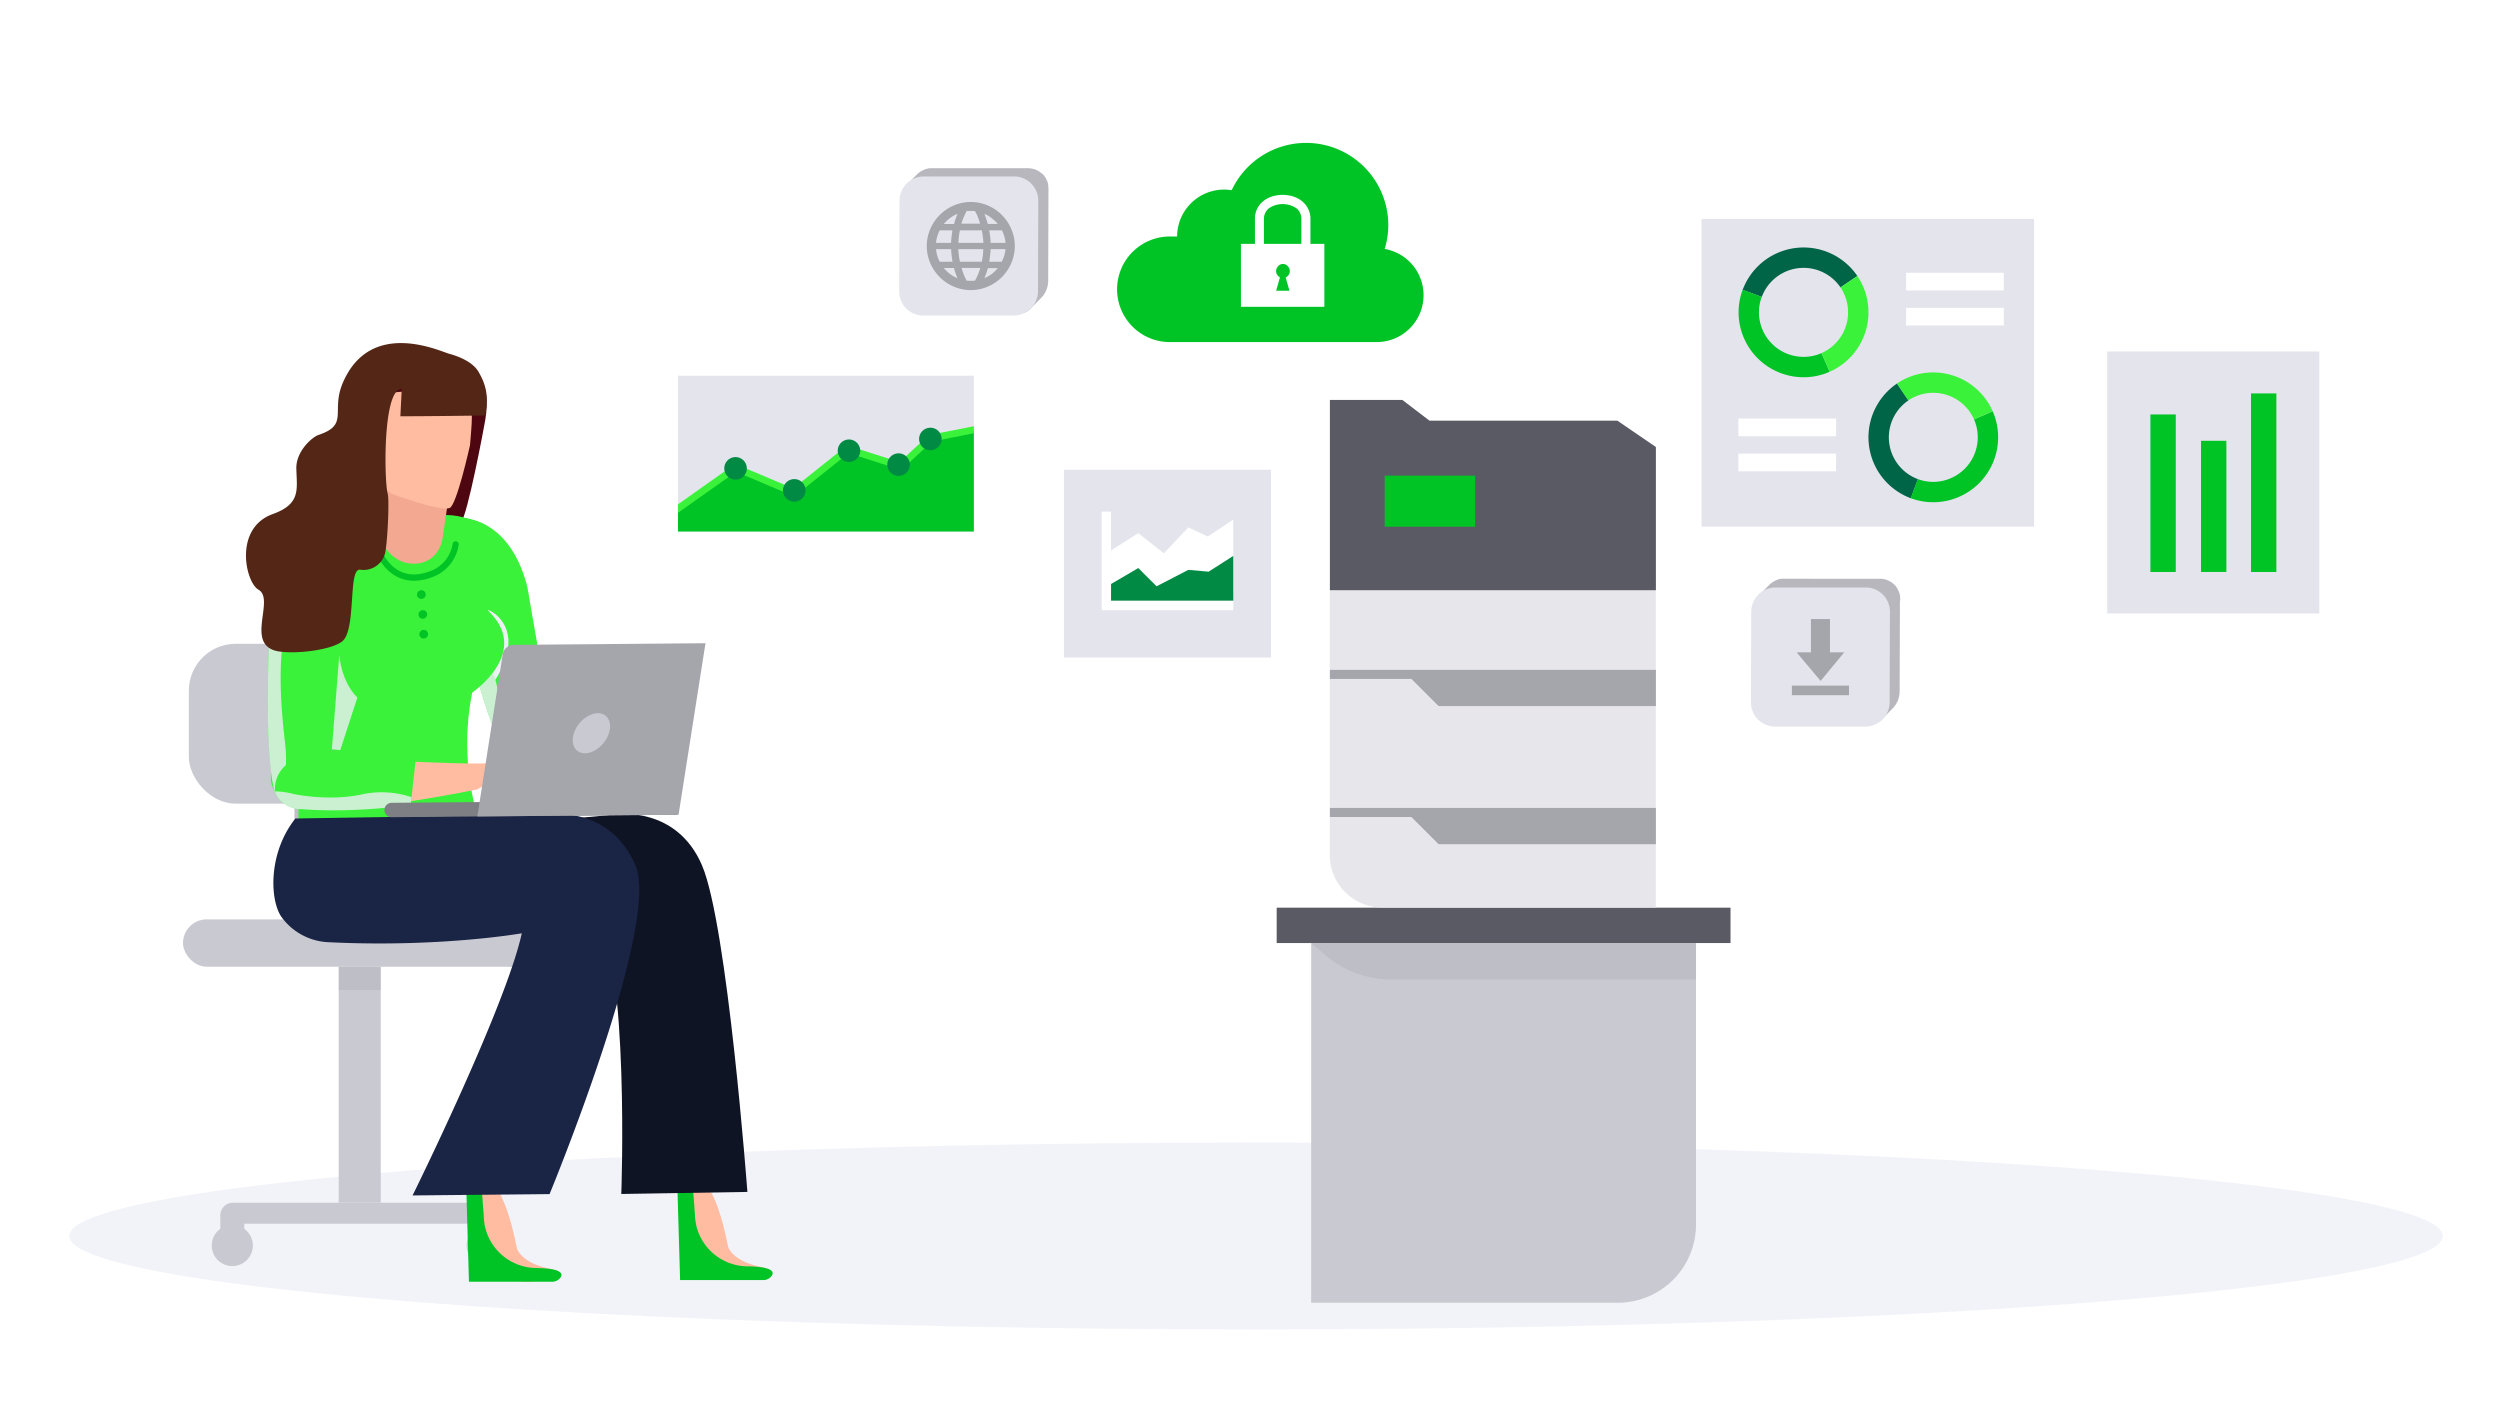 <svg xmlns="http://www.w3.org/2000/svg" xmlns:xlink="http://www.w3.org/1999/xlink" viewBox="0 0 730 410"><defs><style>.cls-1,.cls-10,.cls-11,.cls-12,.cls-8{fill:none;}.cls-2{isolation:isolate;}.cls-3{fill:#fff;}.cls-24,.cls-25,.cls-4{fill:#eff0f6;}.cls-13,.cls-23,.cls-4{opacity:0.8;}.cls-16,.cls-19,.cls-23,.cls-25,.cls-4{mix-blend-mode:multiply;}.cls-5{clip-path:url(#clip-path);}.cls-6{fill:#e4e4ed;}.cls-7{fill:#00c425;}.cls-12,.cls-8{stroke:#3af23a;}.cls-10,.cls-11,.cls-12,.cls-8{stroke-miterlimit:10;}.cls-8{stroke-width:2.02px;}.cls-9{fill:#008a44;}.cls-10{stroke:#006446;}.cls-10,.cls-11,.cls-12{stroke-width:5.95px;}.cls-11{stroke:#00c425;}.cls-13,.cls-14,.cls-16{fill:#a5a5ac;}.cls-15{fill:#c9c9d1;}.cls-16,.cls-19{opacity:0.3;}.cls-17{fill:#5a5a64;}.cls-18{fill:#e6e6eb;}.cls-20{fill:#4e0711;}.cls-21{fill:#f2a891;}.cls-22{fill:#3af23a;}.cls-26{fill:#ffbca1;}.cls-27{fill:#0e1423;}.cls-28{fill:#1a2444;}.cls-29{fill:#542616;}.cls-30{fill:#7e7e85;}</style><clipPath id="clip-path"><rect class="cls-1" x="197.97" y="109.71" width="86.39" height="45.49"/></clipPath></defs><g class="cls-2"><g id="Layer_1" data-name="Layer 1"><rect class="cls-3" x="-8.12" y="-15.55" width="745.39" height="431.54"/><ellipse class="cls-4" cx="366.76" cy="360.91" rx="346.54" ry="27.29"/><g class="cls-5"><rect class="cls-6" x="197.97" y="109.71" width="86.39" height="45.49"/><polygon class="cls-7" points="286.61 156.16 286.61 125.39 271.63 128 262.17 135.46 247.57 131.19 231.76 143.79 214.79 136.61 195.78 150.08 195.78 158.35 286.61 158.35 286.61 156.16"/><polyline class="cls-8" points="285.11 125.34 271.63 128 262.94 136.09 247.57 131.19 231.76 143.79 214.79 136.61 196.14 149.8"/><path class="cls-9" d="M214.79,133.47a3.29,3.29,0,1,0,3.28,3.29A3.3,3.3,0,0,0,214.79,133.47Z"/><path class="cls-9" d="M231.94,139.9a3.29,3.29,0,1,0,3.28,3.28A3.28,3.28,0,0,0,231.94,139.9Z"/><path class="cls-9" d="M262.39,132.38a3.29,3.29,0,1,0,3.28,3.28A3.28,3.28,0,0,0,262.39,132.38Z"/><path class="cls-9" d="M247.9,128.33a3.28,3.28,0,1,0,3.28,3.28A3.29,3.29,0,0,0,247.9,128.33Z"/><path class="cls-9" d="M271.67,124.89a3.29,3.29,0,1,0,3.29,3.29A3.29,3.29,0,0,0,271.67,124.89Z"/></g><rect class="cls-6" x="496.85" y="63.91" width="97.1" height="89.88"/><path class="cls-10" d="M511.65,85.67a16,16,0,0,1,28.24-3.41"/><path class="cls-11" d="M533.07,105.83a15.82,15.82,0,0,1-6.43,1.35,16,16,0,0,1-16-16,15.81,15.81,0,0,1,1-5.53"/><path class="cls-12" d="M539.89,82.26a16,16,0,0,1-6.82,23.57"/><path class="cls-10" d="M559,142.7a16,16,0,0,1-3.4-28.25"/><path class="cls-11" d="M579.14,121.27a16,16,0,0,1-14.64,22.41,15.85,15.85,0,0,1-5.53-1"/><path class="cls-12" d="M555.57,114.45a16,16,0,0,1,23.57,6.82"/><rect class="cls-3" x="556.58" y="79.65" width="28.53" height="5.16"/><rect class="cls-3" x="556.58" y="89.89" width="28.53" height="5.16"/><rect class="cls-3" x="507.6" y="122.22" width="28.53" height="5.16"/><rect class="cls-3" x="507.6" y="132.46" width="28.53" height="5.16"/><path class="cls-13" d="M306.14,55V54.9l-.06-.5v0a.43.43,0,0,0,0-.11,1.85,1.85,0,0,0,0-.23l0-.15-.06-.21s0,0,0-.07,0,0,0,0c-.05-.18-.11-.36-.17-.53v0a.14.14,0,0,1,0-.06c-.06-.14-.12-.28-.19-.42v0h0a4,4,0,0,0-.21-.41s0,0,0,0l0-.06c-.07-.11-.14-.21-.2-.32l0,0v0l-.25-.35,0,0,0-.05-.22-.27a.1.1,0,0,0,0,0l0,0-.3-.31v0l-.05,0-.27-.25s0,0-.05,0l0,0-.35-.29,0,0a.05.05,0,0,1,0,0,4.68,4.68,0,0,0-.4-.27l0,0h0a5.54,5.54,0,0,0-.53-.3l0,0h0l-.35-.16h0l-.33-.13,0,0h-.05a4,4,0,0,0-.49-.15h0l-.52-.11-.09,0-.52-.07h-.1l-.55,0H272.75l-.44,0h-.13l-.33,0h-.12l-.3,0h-.09l-.38.09h0l-.23.07-.07,0-.32.1h0a3.85,3.85,0,0,0-.47.19l-.05,0,0,0-.42.21h0l-.05,0-.32.2-.06,0,0,0-.36.25h0a2.91,2.91,0,0,0-.33.26s0,0,0,0l-.05,0-.27.25s0,0,0,0l0,0-3,3s-1.76,3.32-1.63,3.29l.1,0,.29,0h.12l.33,0h26.95l.55,0h.09a4.34,4.34,0,0,1,.52.07h.1c.17,0,.34.07.51.12h0a4.42,4.42,0,0,1,.48.15l.08,0,.34.13,0,0,.35.16.07,0c.18.09.35.19.52.29l.05,0,.4.27.06.05.36.28a.27.27,0,0,0,.08.07l.28.26.05.06.3.31.07.08.21.26.07.09c.09.11.17.23.25.35l0,.06c.07.1.13.21.2.32a.47.47,0,0,1,.05.1c.08.13.15.27.22.41l0,0,.18.43,0,.08a5.43,5.43,0,0,1,.17.53s0,.08,0,.12a1.6,1.6,0,0,0,.05.21l0,.15c0,.07,0,.15.05.23a.59.59,0,0,0,0,.13c0,.16,0,.33.06.49a.37.37,0,0,0,0,.11c0,.18,0,.35,0,.52l-.09,26.46c.23,1.9,1.86.79,2.68.18L304,87a7.11,7.11,0,0,0,2.07-5l.08-26.45A4.43,4.43,0,0,0,306.14,55Z"/><path class="cls-6" d="M269.73,51.52a7.12,7.12,0,0,0-7.08,7.09l-.09,26.45a7.07,7.07,0,0,0,7,7.09H296a7.12,7.12,0,0,0,7.09-7.09l.09-26.45a7.07,7.07,0,0,0-7-7.09Z"/><path class="cls-14" d="M288.44,60a13,13,0,0,1,6.85,6.85,12.64,12.64,0,0,1,0,10,13.36,13.36,0,0,1-2.76,4.08,13.11,13.11,0,0,1-4.09,2.76,12.62,12.62,0,0,1-9.94,0,13.11,13.11,0,0,1-4.09-2.76,13.36,13.36,0,0,1-2.76-4.08,12.64,12.64,0,0,1,0-10A13,13,0,0,1,278.5,60a12.62,12.62,0,0,1,9.94,0ZM277.71,70.92c0-.67.09-1.31.16-1.92s.15-1.2.24-1.75h-3.72a10.12,10.12,0,0,0-.71,1.76,11.14,11.14,0,0,0-.38,1.91Zm-4.38,1.83a9.46,9.46,0,0,0,.35,1.91,10.44,10.44,0,0,0,.71,1.76h3.75c-.1-.56-.18-1.14-.26-1.75s-.12-1.25-.14-1.92Zm4.07-9.07a11,11,0,0,0-1.81,1.73h3c.15-.59.32-1.14.5-1.64s.36-1,.53-1.34A10.13,10.13,0,0,0,277.4,63.68Zm-1.81,14.57A10.65,10.65,0,0,0,277.4,80a9.69,9.69,0,0,0,2.17,1.24c-.17-.4-.34-.85-.51-1.34s-.34-1-.49-1.64ZM280,69c-.07.61-.12,1.25-.14,1.92h7.28c0-.67-.1-1.31-.17-1.92s-.18-1.2-.29-1.75h-6.39C280.18,67.8,280.08,68.39,280,69Zm0,5.67c.08.61.18,1.19.3,1.75h6.39c.11-.56.21-1.14.29-1.75s.12-1.25.14-1.92h-7.28A16.56,16.56,0,0,0,280,74.67Zm4.74-13a4.64,4.64,0,0,0-.64-.07l-.65,0-.59,0-.58,0c-.16.29-.38.74-.68,1.37a18.33,18.33,0,0,0-.87,2.35h5.47a21.68,21.68,0,0,0-.81-2.32C285.13,62.46,284.91,62,284.76,61.72ZM282.85,82l.62,0,.63,0a3.79,3.79,0,0,0,.6-.07,13,13,0,0,0,.69-1.35,19.46,19.46,0,0,0,.86-2.35h-5.47a20.12,20.12,0,0,0,.81,2.34c.28.64.5,1.09.65,1.36A4.39,4.39,0,0,0,282.85,82Zm6.72-18.31a9.39,9.39,0,0,0-2.12-1.25c.16.4.32.85.49,1.35s.34,1,.49,1.6h2.92A11.93,11.93,0,0,0,289.57,63.71ZM287.45,81.2A9.71,9.71,0,0,0,289.59,80a10.57,10.57,0,0,0,1.76-1.71h-2.89c-.16.58-.32,1.11-.5,1.61S287.61,80.8,287.45,81.2Zm1.81-10.28h4.36a10.22,10.22,0,0,0-.36-1.91,10.09,10.09,0,0,0-.7-1.76h-3.7c.09.55.18,1.14.26,1.75S289.24,70.25,289.26,70.92Zm0,1.83c0,.67-.09,1.31-.16,1.92s-.15,1.19-.24,1.75h3.67a10.41,10.41,0,0,0,.7-1.76,11.14,11.14,0,0,0,.38-1.91Z"/><path class="cls-13" d="M554.86,175s0-.08,0-.11a4.26,4.26,0,0,0-.06-.5v0a.43.43,0,0,1,0-.11c0-.08,0-.15,0-.23l0-.15c0-.07,0-.14-.05-.21s0-.05,0-.07,0,0,0,0c-.06-.18-.11-.36-.18-.53v0a.14.14,0,0,0,0-.06l-.18-.43,0,0h0l-.21-.41,0,0,0-.06c-.07-.11-.13-.22-.2-.32l0-.05h0l-.25-.35,0,0,0-.06-.21-.26,0,0,0,0c-.1-.11-.19-.21-.3-.31v0s0,0,0,0l-.28-.25-.05-.05,0,0-.36-.29,0,0,0,0a3.51,3.51,0,0,0-.4-.27l0,0h0a5.39,5.39,0,0,0-.52-.3.05.05,0,0,1,0,0h0l-.35-.16h0l-.34-.13,0,0h0a4.42,4.42,0,0,0-.48-.15h0a4.64,4.64,0,0,0-.51-.11l-.1,0-.52-.07h-.09l-.55,0H521.46l-.44,0h-.13l-.33,0h-.12l-.29,0h-.1l-.38.09h0l-.24.06-.07,0-.31.1h0l-.47.2,0,0,0,0-.41.21h0l0,0-.32.2-.06,0,0,0c-.12.08-.24.16-.35.25h0l-.33.26,0,0-.05,0a3.07,3.07,0,0,0-.26.25l0,0,0,0-3,3s-1.75,3.32-1.62,3.29l.09,0,.29-.05h.13l.33,0h26.94l.55,0h.09a4.34,4.34,0,0,1,.52.07h.1a4.7,4.7,0,0,1,.51.12h0l.48.15.09,0,.33.13h0l.35.17.06,0,.53.29,0,0,.4.27.06,0,.36.28.08.07.28.26.06.06c.1.1.2.2.29.31l.07.08.22.26.07.09c.08.11.17.23.24.35l0,.05c.07.11.14.22.2.33l.06.1.21.41,0,0,.18.43,0,.08a5.52,5.52,0,0,1,.18.53l0,.12a1.6,1.6,0,0,1,0,.21c0,.05,0,.1,0,.15s0,.15,0,.23a.59.59,0,0,1,0,.13,4.1,4.1,0,0,1,.06.49.45.45,0,0,1,0,.11c0,.17,0,.35,0,.52l-.09,26.46c.23,1.89,1.86.79,2.68.18l3.45-3.47a7.1,7.1,0,0,0,2.06-5l.09-26.45C554.88,175.38,554.87,175.21,554.86,175Z"/><path class="cls-6" d="M518.45,171.55a7.12,7.12,0,0,0-7.09,7.09l-.09,26.45a7.07,7.07,0,0,0,7.05,7.08h26.37a7.11,7.11,0,0,0,7.08-7.08l.09-26.45a7.07,7.07,0,0,0-7-7.09Z"/><path class="cls-14" d="M523.23,203V200.2H539.9V203Zm15.28-12.51h-4.16v-9.73h-5.56v9.73h-4.17l7,8.34Z"/><rect class="cls-6" x="310.67" y="137.16" width="60.45" height="54.85"/><polygon class="cls-3" points="360.11 172.92 324.42 172.92 324.42 160.71 332.38 155.68 339.85 161.57 346.99 154.01 352.65 156.66 360.11 151.74 360.11 172.92"/><polygon class="cls-9" points="360.11 175.43 324.42 175.43 324.42 170.53 332.38 165.87 337.72 171.2 346.99 166.4 352.91 166.93 360.11 162.33 360.11 175.43"/><polygon class="cls-3" points="360.11 178.16 321.69 178.16 321.69 149.4 324.42 149.4 324.42 175.43 360.11 175.43 360.11 178.16"/><rect class="cls-6" x="615.31" y="102.63" width="61.91" height="76.5"/><rect class="cls-7" x="627.26" y="144.16" width="38.3" height="7.4" transform="translate(498.54 794.27) rotate(-90)"/><rect class="cls-7" x="634.93" y="137.24" width="52.14" height="7.4" transform="translate(520.06 801.95) rotate(-90)"/><rect class="cls-7" x="608.62" y="140.32" width="46" height="7.4" transform="translate(487.6 775.64) rotate(-90)"/><path class="cls-7" d="M404.33,72.7a24.22,24.22,0,0,0,1.05-7.06,24,24,0,0,0-45.73-10.1,13.72,13.72,0,0,0-15.93,13.52H342a15.42,15.42,0,1,0,0,30.83H402a13.7,13.7,0,0,0,2.37-27.19Z"/><path class="cls-3" d="M382.65,71.21V63.83a6.39,6.39,0,0,0-.56-2.62,6.58,6.58,0,0,0-1.6-2.2,7.88,7.88,0,0,0-2.55-1.53,10.31,10.31,0,0,0-6.82,0A7.82,7.82,0,0,0,368.56,59a6.39,6.39,0,0,0-1.58,2.2,6.54,6.54,0,0,0-.54,2.62v7.38h-4.09V89.59h24.36V71.21Zm-6.13,13.68h-3.88l1.1-3.91h0a2.36,2.36,0,0,1-.8-.74,1.94,1.94,0,0,1-.32-1.09,2,2,0,0,1,.08-.54,1.48,1.48,0,0,1,.23-.49,2,2,0,0,1,.69-.75,1.88,1.88,0,0,1,1-.29,1.83,1.83,0,0,1,1,.29,1.93,1.93,0,0,1,.7.75,1.48,1.48,0,0,1,.23.49,2.08,2.08,0,0,1-.26,1.66,2,2,0,0,1-.88.74ZM380,71.21H369.07V63.83a4,4,0,0,1,1.36-2.95,7.18,7.18,0,0,1,8.21,0A4,4,0,0,1,380,63.83Z"/><path class="cls-15" d="M386.55,271.7h82.21a22.81,22.81,0,0,1,22.81,22.81v89.56a0,0,0,0,1,0,0h-105a0,0,0,0,1,0,0V271.7A0,0,0,0,1,386.55,271.7Z" transform="translate(766.93 -111.18) rotate(90)"/><path class="cls-16" d="M382.87,275.37l4.06,3.48A29.49,29.49,0,0,0,406.14,286h89.1V275.37Z"/><rect class="cls-17" x="372.79" y="265.04" width="132.52" height="10.33"/><path class="cls-18" d="M388.3,170.52l0,79.16a15.3,15.3,0,0,0,15.3,15.3h79.89V169.69Z"/><polygon class="cls-14" points="388.33 235.92 388.33 238.57 412.13 238.57 420.06 246.5 483.52 246.5 483.52 235.92 388.33 235.92"/><polygon class="cls-14" points="388.33 195.6 388.33 198.24 412.13 198.24 420.06 206.17 483.52 206.17 483.52 195.6 388.33 195.6"/><polygon class="cls-17" points="417.42 122.84 409.48 116.78 388.33 116.78 388.33 172.33 483.52 172.33 483.52 130.53 472.28 122.84 417.42 122.84"/><rect class="cls-7" x="404.33" y="138.88" width="26.41" height="14.92"/><rect class="cls-15" x="55.14" y="187.99" width="74.63" height="46.68" rx="13.69"/><rect class="cls-15" x="86.01" y="234.68" width="12.9" height="33.78"/><rect class="cls-15" x="53.43" y="268.46" width="105.7" height="13.82" rx="6.91"/><rect class="cls-15" x="98.9" y="282.28" width="12.28" height="68.91"/><path class="cls-15" d="M145.78,358.82v-3.95a3.67,3.67,0,0,0-3.68-3.67H68a3.67,3.67,0,0,0-3.67,3.67v3.95a6,6,0,1,0,7,0v-1.48h67.42v1.48a6,6,0,1,0,7,0Z"/><path class="cls-16" d="M116.08,188h-5a13.69,13.69,0,0,1,13.69,13.7V221a13.69,13.69,0,0,1-13.69,13.69h5A13.69,13.69,0,0,0,129.77,221v-19.3A13.69,13.69,0,0,0,116.08,188Z"/><rect class="cls-16" x="86.01" y="234.68" width="12.9" height="6.79"/><rect class="cls-16" x="98.9" y="282.28" width="12.28" height="6.79"/><g class="cls-19"><path class="cls-14" d="M152.21,268.46h-4.66a6.91,6.91,0,0,1,0,13.82h4.66a6.91,6.91,0,1,0,0-13.82Z"/></g><path class="cls-20" d="M138,107.88s5.69,2.91,3.69,14.8c-.34,2-5.14,27.78-7.14,30-9.76,10.68-31.62-1.51-31.62-1.51S83.27,147,98.07,134C98.07,134,96.8,87.78,138,107.88Z"/><polygon class="cls-21" points="136.09 153.92 124.86 189.98 100.02 156.29 136.09 153.92"/><path class="cls-3" d="M101.07,154.72a.8.8,0,0,0,0-1.6.8.8,0,0,0,0,1.6Z"/><path class="cls-22" d="M88.57,152s-11.3,6.66-10.33,26.89c0,0,12.14-7.21,23.07,1.9,0,0,6.77-24.91-1.29-28.79S88.57,152,88.57,152Z"/><path class="cls-22" d="M154,171.44s7.48,44.36,9.23,48.78c0,0,20.36-3.51,20.48,13.67,0,4.06-15.54,2-15.54,2L153,234.52s-3.09-8.53-6.16-15.33c-8.84-19.64-12.5-40.61-11.73-62.13l-1.15-5.91S148.66,150.26,154,171.44Z"/><g class="cls-23"><path class="cls-24" d="M146.79,219.19C139,201.83,135.34,183.53,135,164.54c8.08,2.51,7.3,20,7.3,20s2.11,20.36,8.21,30.39c3.05,5,5,16.51,4.79,19.76l-2.35-.21S149.86,226,146.79,219.19Z"/></g><path class="cls-25" d="M144.65,198.51l-1.78-5.18s7-5.22-.44-15.11C141.81,177.4,154.64,182.62,144.65,198.51Z"/><path class="cls-3" d="M101.55,160a.8.8,0,0,0,0-1.59.8.8,0,0,0,0,1.59Z"/><path class="cls-22" d="M105.48,151.17l5.61-.61,7.53,10.26,6.85-7.57,4.93-2.87h0c18.37.41,23.94,23.2,23.94,23.2l-11.91,4.64c13,12.2-4.54,24-4.54,24-4.63,23.14,3.2,40.8,3.2,40.8l-54.31,5.54c2.22-31.2-6.2-71.19-6.2-71.19C81.42,150.87,105.48,151.17,105.48,151.17Z"/><path class="cls-4" d="M104.36,203.65s-4.19-3.51-5.22-11.85a.36.36,0,0,0-.71,0l-4.31,43.33Z"/><path class="cls-7" d="M122.37,172.54a1.26,1.26,0,1,1,.69,2.32l-.27,0a1.27,1.27,0,0,1-1-1.5A1.25,1.25,0,0,1,122.37,172.54Z"/><path class="cls-7" d="M123.73,178.17a1.29,1.29,0,0,1,.8.55,1.27,1.27,0,0,1,.17.95,1.21,1.21,0,0,1-.55.79,1.19,1.19,0,0,1-.68.21,1.24,1.24,0,0,1-.27,0,1.26,1.26,0,0,1,.53-2.47Z"/><path class="cls-7" d="M123.05,184.12a1.27,1.27,0,0,1,1.92,1.33,1.21,1.21,0,0,1-.55.79,1.26,1.26,0,0,1-.68.2l-.27,0a1.28,1.28,0,0,1-1-1.5A1.33,1.33,0,0,1,123.05,184.12Z"/><path class="cls-7" d="M110.32,160.69a.87.87,0,0,1,1.17.38c3.06,6,7.87,8,13.92,5.78a10.13,10.13,0,0,0,6.75-8,.89.89,0,0,1,1-.78.88.88,0,0,1,.78,1,11.88,11.88,0,0,1-7.89,9.51,15.14,15.14,0,0,1-5.13,1c-4.59,0-8.38-2.59-10.94-7.6A.87.87,0,0,1,110.32,160.69Z"/><path class="cls-21" d="M110.57,149.57c.93-3.83,1.69-10,3-15.38,1.24-5.13,7.7-6.45,12.65-4.62h0a8.84,8.84,0,0,1,5.69,9.6l-2.59,17.35c-.63,5.63-4.79,8.64-9.76,8l-.32-.05C113.13,163.52,109,156.22,110.57,149.57Z"/><path class="cls-26" d="M137.79,121.74c.05,1.68-.55,8.26-.55,8.26s-3.85,17.41-5.91,18.31c-2.68,1.18-17-4.12-17-4.12l-4.68-4.07V115.07l26.91-2.47Z"/><path class="cls-26" d="M142.49,345s4.6,0,8.48,19.64c0,0,1.2,4.1,9.36,5.77s-3.47,3.47-3.47,3.47-10.74,3.78-18-11.64c0,0,.6-16.29-2.76-17.24Z"/><path class="cls-7" d="M136.93,374.27h24.29a3,3,0,0,0,2.43-1.2c.8-1.13.47-2.67-7-2.81a15.49,15.49,0,0,1-14.87-11.44,17.14,17.14,0,0,1-.52-3.86l-.76-10H136.1Z"/><path class="cls-26" d="M204.16,344.48s4.59,0,8.47,19.65c0,0,1.2,4.1,9.37,5.76s-3.48,3.48-3.48,3.48-10.74,3.78-18-11.64c0,0,.6-16.29-2.76-17.25Z"/><path class="cls-7" d="M198.59,373.78h24.29a3,3,0,0,0,2.43-1.2c.8-1.13.48-2.67-7-2.81a15.5,15.5,0,0,1-14.88-11.44,17.82,17.82,0,0,1-.52-3.86l-.76-10h-4.42Z"/><path class="cls-27" d="M102.57,245l77.62-7.21s17.35-2.48,24.79,14.87,13.26,95.38,13.26,95.38l-36.82.6s2.48-66.48-7.44-83.84c0,0-29.27,12.42-64,9.94C110,274.77,90.14,266.07,102.57,245Z"/><path class="cls-28" d="M86.25,239l74.51-1.19s17.36-2.48,24.79,14.87-25.08,96-25.08,96l-40,.39s27.12-54.87,31.9-76.55c0,0-23.88,4.21-56.36,2.61a17.89,17.89,0,0,1-13.77-7.31C78.79,263,78.18,249.17,86.25,239Z"/><path class="cls-22" d="M78.77,183.13c-.94-19.61,9.07-24.46,9.07-24.46s8.12-7.41,12-1.61c4.1,6.06-.34,28.69-.34,28.69L96.43,224.8a9,9,0,0,0-7.12-3.54,9.14,9.14,0,0,0-9,9.23,9.8,9.8,0,0,0,.1,1.33C76.73,219.17,78.77,183.13,78.77,183.13Z"/><path class="cls-26" d="M143.1,222.79c5.72-.81,8.94,3.27,12.06,5.61s-6,.82-6,.82c-6.58-1.4-9.69,1.27-9.69,1.27-10,2-18.33,3.34-25.14,4.28l-.28-12.66C126.15,222.69,140,223.22,143.1,222.79Z"/><path class="cls-22" d="M86.84,218h0c.27,0,.54-.07.81-.08a8.86,8.86,0,0,1,2.83.32l31,2.71L119.93,235c-18.74,2.61-32.08,1.23-32.08,1.23a4.44,4.44,0,0,1-2.57-.45l-.43-.11a9.29,9.29,0,0,1-3.22-2.2,14.74,14.74,0,0,1-2.34-4.57,8.19,8.19,0,0,1-.18-1.33A9.15,9.15,0,0,1,86.84,218Z"/><g class="cls-23"><path class="cls-24" d="M87.85,236.25a4.44,4.44,0,0,1-2.57-.45l-.43-.11a9.29,9.29,0,0,1-3.22-2.2,11.58,11.58,0,0,1-1.47-2.43,23.91,23.91,0,0,1,5.62.8s10.47,2.29,20.38,0a27.19,27.19,0,0,1,14,.92l-.25,2.24C101.19,237.63,87.85,236.25,87.85,236.25Z"/></g><path class="cls-22" d="M83.47,223.44c-.26,4.06-1.46,6.3-3.19,7.62,0-.19,0-.38,0-.57A9.28,9.28,0,0,1,83.47,223.44Z"/><path class="cls-22" d="M80.36,231.82l-.18-.68.1-.08C80.3,231.32,80.33,231.57,80.36,231.82Z"/><path class="cls-4" d="M78.77,183.13c-.47-9.89,2.08-16.44,4.73-20.49,1.49,2.79,2.38,7.19.82,14-3.38,14.79-2.57,27.37-1.1,40.21a36.88,36.88,0,0,1,.25,6.58,9.28,9.28,0,0,0-3.21,7.05c0,.19,0,.38,0,.57l-.1.08C76.8,217.93,78.77,183.13,78.77,183.13Z"/><path class="cls-29" d="M139.64,108.43c-1.57-2.6-5.3-4.27-8.45-5.12-2.8-.77-23-10.38-31.08,8.46C96.53,120.12,102.05,124,93,127c-1.89.64-6.58,4.8-6.47,9.8.13,6,1.43,10.32-6.87,13.3-11.48,4.13-8,19.92-4.19,22.09,4.77,2.7-3.37,14.94,4.49,17.68,4,1.39,16.15.29,19.89-2.53,4.31-3.24,1.7-21.35,5.26-21a6.47,6.47,0,0,0,7.19-4.32c.79-1.94,1.46-16,.91-17.85-1-3.39-1.56-30.62,4.1-30.62l-.4,8c9.85,0,24.74-.23,24.74-.23C142.66,116.41,142.23,112.71,139.64,108.43Z"/><path class="cls-30" d="M114.36,234.07h83.43a0,0,0,0,1,0,0v4.2a0,0,0,0,1,0,0H114.36a2.1,2.1,0,0,1-2.1-2.1v0a2.1,2.1,0,0,1,2.1-2.1Z" transform="translate(-2.02 1.34) rotate(-0.49)"/><path class="cls-14" d="M198.14,237.9l-58.76.5,7.41-47.31A3.31,3.31,0,0,1,150,188.3l56-.48Z"/><ellipse class="cls-15" cx="172.69" cy="214.08" rx="6.58" ry="4.55" transform="translate(-102.35 212.24) rotate(-50.72)"/></g></g></svg>
